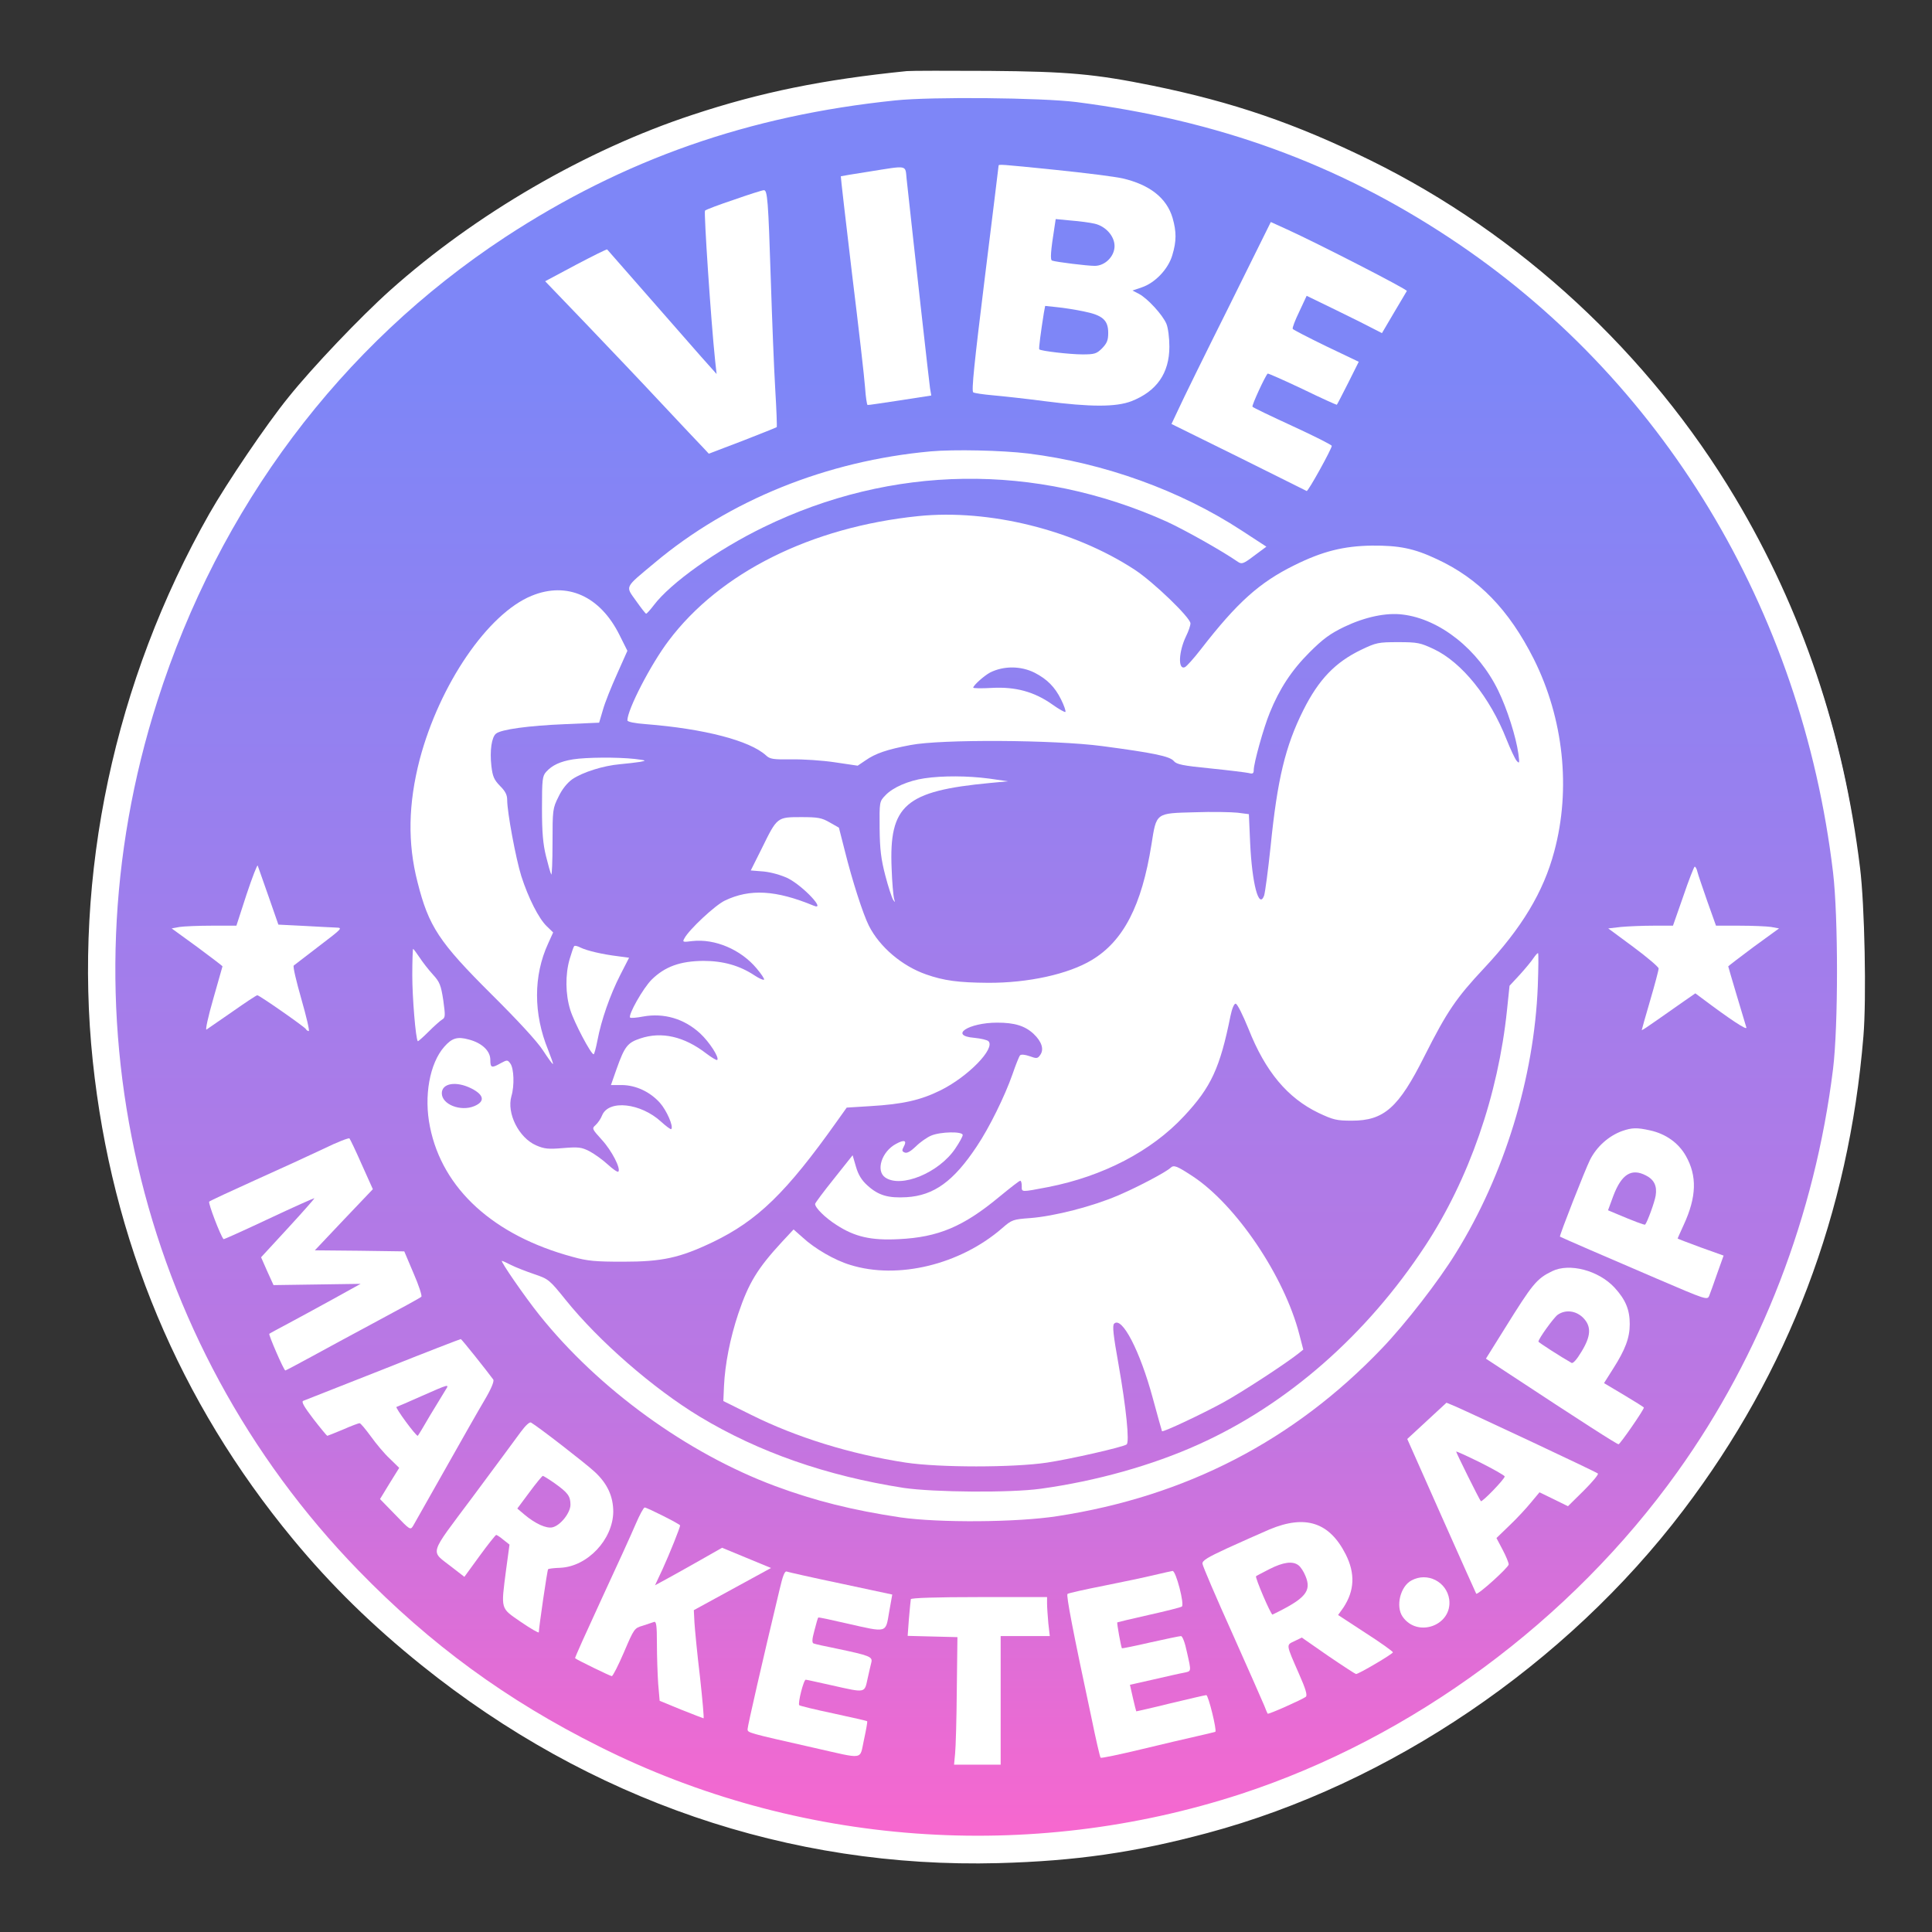 <svg width="512" height="512" viewBox="0 0 512 512" fill="none" xmlns="http://www.w3.org/2000/svg">
<rect x="0" y="0" width="512" height="512" fill="#333333" stroke="none"/>
<circle cx="259" cy="255" r="235" fill="url(#paint0_linear_333_48)"/>
<path d="M240.317 18.841C218.185 21.076 201.642 24.428 183.591 30.405C155.368 39.679 126.027 56.718 103.448 76.885C95.456 84.036 82.714 97.443 76.454 105.264C70.586 112.471 60.079 128.057 55.496 136.102C30.291 180.514 19.393 231.854 24.591 281.238C29.62 328.779 47.505 371.459 77.628 407.883C87.744 420.118 98.642 430.788 111.775 441.346C156.206 477.044 209.131 495.2 264.572 493.747C285.083 493.189 300.619 490.954 320.012 485.759C368.355 472.798 415.021 441.179 446.095 400.23C473.983 363.527 489.966 321.516 493.823 274.646C494.661 264.702 494.158 239.786 492.928 229.954C488.569 194.313 477.559 161.576 459.843 131.912C436.985 93.644 402.838 62.025 363.269 42.528C343.373 32.752 326.775 27.054 305.426 22.696C290.28 19.624 283.127 18.953 262.113 18.786C251.382 18.73 241.546 18.73 240.317 18.841ZM285.306 27.054C322.639 31.858 354.216 43.31 383.948 62.919C440.45 100.125 477.448 161.352 485.775 231.183C487.172 242.971 487.172 271.909 485.775 283.305C480.969 322.131 466.717 359.058 444.586 390.007C416.362 429.503 374.279 460.564 328.843 475.424C272.787 493.691 211.423 489.222 158.833 462.854C134.242 450.564 114.067 435.816 95.009 416.207C36.103 355.594 15.649 267.272 41.692 185.821C58.067 134.426 90.258 91.522 133.851 62.863C165.316 42.249 198.345 30.629 237.299 26.607C246.911 25.601 276.029 25.88 285.306 27.054Z" fill="white"/>
<path d="M264.628 43.978C264.628 44.201 262.951 57.665 260.939 73.977C258.201 96.156 257.418 103.641 257.921 103.977C258.257 104.2 260.604 104.535 263.119 104.759C265.634 104.982 271.837 105.653 276.923 106.323C288.995 107.887 295.757 107.887 299.837 106.323C306.543 103.697 309.897 98.893 309.897 91.854C309.897 89.564 309.561 86.882 309.114 85.821C308.108 83.418 304.084 79.061 301.849 77.888L300.116 76.994L302.575 76.156C306.096 74.983 309.617 71.296 310.679 67.609C311.797 63.922 311.797 61.408 310.735 57.721C309.17 52.469 304.699 48.95 297.49 47.274C295.534 46.827 287.598 45.822 279.941 45.039C264.516 43.475 264.628 43.475 264.628 43.978ZM290.113 59.285C293.019 59.955 295.366 62.581 295.366 65.207C295.366 67.944 292.851 70.458 290.113 70.458C288.156 70.458 279.941 69.452 278.823 69.061C278.264 68.894 278.432 66.603 279.494 59.899L279.773 58.056L283.853 58.447C286.089 58.614 288.939 59.005 290.113 59.285ZM287.206 82.525C292.18 83.53 293.689 84.815 293.689 88.223C293.689 90.178 293.354 90.96 292.069 92.301C290.615 93.753 290.057 93.921 286.871 93.921C283.574 93.921 275.805 93.027 275.414 92.58C275.246 92.413 275.805 88.111 276.644 82.86L276.979 81.072L280.165 81.407C281.897 81.575 285.083 82.078 287.206 82.525Z" fill="white"/>
<path d="M230.257 45.486C226.289 46.101 222.936 46.659 222.824 46.715C222.768 46.771 224.109 58.391 225.786 72.469C227.519 86.547 229.083 100.178 229.251 102.692C229.419 105.261 229.754 107.328 229.922 107.328C230.089 107.384 234.001 106.77 238.528 106.099L246.8 104.815L246.464 102.859C246.241 101.351 242.44 67.497 240.261 47.386C239.87 43.643 240.764 43.81 230.257 45.486Z" fill="white"/>
<path d="M194.545 52.917C190.521 54.258 187.112 55.543 186.833 55.822C186.497 56.158 188.397 84.928 189.515 95.542L189.906 99.118L185.715 94.425C181.188 89.285 161.124 66.381 160.901 66.102C160.789 65.99 157.1 67.833 152.629 70.18L144.47 74.537L155.256 85.766C161.18 91.967 170.29 101.52 175.431 107.05C180.629 112.581 185.547 117.832 186.385 118.67L187.838 120.234L196.78 116.827C201.643 114.927 205.723 113.307 205.834 113.195C205.946 113.14 205.778 108.559 205.443 103.084C205.108 97.553 204.605 84.537 204.269 74.09C203.599 53.029 203.375 50.348 202.425 50.404C202.034 50.404 198.513 51.521 194.545 52.917Z" fill="white"/>
<path d="M325.545 81.521C319.285 94.035 313.361 106.101 312.355 108.336L310.455 112.358L328.227 121.129C337.952 125.989 346.111 130.011 346.279 130.123C346.67 130.291 352.93 118.95 352.93 118.168C352.93 117.889 348.235 115.542 342.535 112.917C336.834 110.291 332.028 108.001 331.916 107.777C331.692 107.442 335.213 99.789 335.94 99.007C336.052 98.895 340.187 100.738 345.161 103.085C350.079 105.487 354.215 107.33 354.271 107.274C354.383 107.163 355.724 104.537 357.289 101.465L360.083 95.878L351.421 91.744C346.726 89.454 342.702 87.387 342.59 87.163C342.423 86.94 343.205 84.873 344.323 82.582L346.279 78.392L354.215 82.247C358.574 84.37 363.045 86.605 364.163 87.219L366.231 88.281L369.416 82.862C371.205 79.901 372.714 77.275 372.826 77.108C373.049 76.716 348.962 64.37 341.081 60.795L336.778 58.84L325.545 81.521Z" fill="white"/>
<path d="M246.632 119.621C219.08 122.135 193.315 132.526 173.531 149.117C165.372 155.933 165.707 155.207 168.557 159.229C169.898 161.128 171.072 162.637 171.24 162.637C171.463 162.581 172.358 161.575 173.252 160.402C177.723 154.48 190.13 145.654 202.313 139.732C236.293 123.14 274.352 122.582 309.17 138.224C313.921 140.403 323.869 145.989 328.06 148.894C329.066 149.564 329.513 149.453 332.364 147.274L335.605 144.872L329.01 140.57C312.747 129.956 292.628 122.693 272.452 120.18C265.522 119.342 252.892 119.062 246.632 119.621Z" fill="white"/>
<path d="M243.39 136.77C214.944 139.675 190.744 151.742 177.164 169.842C172.469 176.043 166.266 188.054 166.266 190.903C166.266 191.294 168.166 191.685 171.184 191.908C186.665 193.137 198.68 196.266 202.984 200.176C204.046 201.182 204.884 201.294 209.746 201.238C212.764 201.182 217.962 201.517 221.259 202.02L227.295 202.914L229.363 201.517C231.989 199.673 235.063 198.612 241.323 197.439C249.37 195.875 279.382 196.042 292.069 197.718C305.537 199.506 310.008 200.4 311.07 201.685C311.797 202.578 313.473 202.914 320.795 203.64C325.713 204.143 330.24 204.701 330.966 204.869C331.972 205.148 332.252 204.981 332.252 204.087C332.252 202.243 334.878 192.802 336.499 188.892C339.07 182.523 342.311 177.607 347.006 172.914C350.639 169.283 352.483 167.942 356.283 166.099C361.704 163.529 367.293 162.3 371.708 162.859C381.545 164.032 391.716 172.076 397.025 182.97C399.429 187.886 401.776 195.316 402.391 199.785C402.726 202.299 402.67 202.467 401.888 201.573C401.441 201.014 400.267 198.5 399.261 195.986C394.846 184.758 387.413 175.54 379.98 172.02C376.403 170.345 375.676 170.177 370.535 170.177C365.281 170.177 364.722 170.289 360.754 172.188C353.88 175.484 349.465 180.065 345.385 188.221C340.635 197.718 338.511 206.489 336.723 224.31C336.052 230.678 335.27 236.544 334.99 237.382C333.593 241.013 331.805 234.142 331.302 223.416L330.966 215.763L327.948 215.371C326.272 215.204 321.186 215.092 316.547 215.26C306.208 215.539 306.488 215.316 305.146 223.807C302.575 240.008 297.713 249.393 289.33 254.421C283.127 258.164 272.452 260.51 261.833 260.454C254.009 260.398 250.153 259.896 245.402 258.22C239.031 255.985 233.107 250.957 230.257 245.315C228.692 242.187 225.898 233.527 223.886 225.483L222.321 219.338L219.862 217.941C217.738 216.712 216.732 216.545 212.261 216.545C205.946 216.545 205.946 216.545 201.922 224.757L198.96 230.678L202.425 230.958C204.493 231.181 207.008 231.907 208.796 232.745C212.876 234.812 219.079 241.46 215.614 240.008C205.61 235.874 198.736 235.483 192.086 238.667C189.515 239.896 182.641 246.321 181.411 248.611C180.796 249.672 180.908 249.728 183.479 249.393C189.459 248.723 196.333 251.628 200.525 256.655C201.754 258.108 202.648 259.449 202.481 259.616C202.257 259.784 201.139 259.281 199.966 258.499C195.998 255.873 191.639 254.644 186.385 254.644C180.238 254.7 176.214 256.153 172.693 259.616C170.401 261.907 166.377 269.057 166.992 269.672C167.16 269.84 168.669 269.728 170.401 269.393C175.934 268.387 181.299 269.951 185.547 273.862C188.006 276.152 190.688 280.286 190.074 280.901C189.962 281.068 188.621 280.286 187.223 279.225C181.299 274.644 175.319 273.303 169.675 275.203C166.322 276.32 165.539 277.27 163.415 283.247L161.906 287.549H164.868C168.557 287.605 172.246 289.336 174.872 292.241C176.661 294.252 178.561 298.554 177.89 299.224C177.778 299.392 176.549 298.498 175.208 297.269C169.787 292.297 161.292 291.347 159.559 295.593C159.224 296.487 158.441 297.604 157.827 298.163C156.821 299.057 156.877 299.169 159.503 302.073C162.13 304.923 164.589 309.727 163.862 310.509C163.639 310.677 162.409 309.839 161.012 308.554C159.671 307.325 157.491 305.761 156.206 305.09C154.138 304.029 153.3 303.917 149.22 304.252C145.308 304.587 144.246 304.476 142.066 303.526C137.484 301.515 134.242 295.035 135.527 290.509C136.366 287.716 136.198 283.135 135.248 281.85C134.521 280.845 134.41 280.845 132.733 281.739C130.274 283.135 129.939 283.024 129.939 280.845C129.939 278.499 127.703 276.376 124.238 275.482C121.22 274.644 119.767 275.091 117.755 277.381C113.843 281.795 112.278 290.565 113.955 298.666C117.252 315.09 130.833 327.436 151.735 333.078C155.703 334.196 157.882 334.363 165.148 334.363C175.487 334.363 180.126 333.358 188.9 329.168C200.748 323.47 208.405 316.04 221.762 297.213L224.389 293.526L230.648 293.135C239.199 292.632 243.949 291.571 249.259 288.945C256.58 285.314 263.845 277.828 261.945 275.929C261.61 275.594 259.933 275.203 258.201 275.035C251.382 274.476 256.636 271.013 264.292 271.013C268.875 271.013 271.614 271.851 273.905 273.974C276.085 276.041 276.755 278.108 275.638 279.616C274.967 280.566 274.688 280.566 272.843 279.895C271.558 279.448 270.608 279.392 270.328 279.672C270.049 280.007 269.155 282.242 268.316 284.7C266.304 290.454 262.169 298.889 258.815 303.861C252.724 313.023 247.526 316.822 240.261 317.269C235.399 317.548 232.828 316.822 229.922 314.196C228.357 312.8 227.463 311.347 226.848 309.224L225.954 306.152L220.98 312.408C218.241 315.816 216.006 318.833 216.006 319.056C216.006 320.062 218.688 322.743 221.706 324.643C226.512 327.771 230.872 328.777 238.193 328.386C248.644 327.883 255.295 325.09 264.907 317.101C267.702 314.811 270.105 312.911 270.384 312.911C270.608 312.911 270.775 313.526 270.775 314.308C270.775 315.984 270.44 315.984 277.761 314.587C292.292 311.738 305.146 305.09 313.809 295.761C320.962 288.107 323.31 283.024 326.104 269.169C326.495 267.27 327.054 265.985 327.445 265.985C327.892 265.985 329.346 268.946 330.855 272.633C335.326 283.973 341.194 290.956 349.409 294.923C353.321 296.766 354.216 296.99 358.239 296.99C366.79 296.99 370.646 293.582 377.521 279.839C383.501 267.996 385.904 264.477 393.281 256.6C403.285 245.929 409.041 236.377 411.891 225.651C416.362 209.059 414.351 190.4 406.47 174.646C399.876 161.574 391.884 153.306 380.762 148.166C374.726 145.317 370.758 144.535 363.549 144.591C356.06 144.703 350.471 146.099 343.038 149.786C333.761 154.367 327.892 159.619 318.28 172.02C316.38 174.479 314.424 176.657 313.976 176.825C312.132 177.551 312.356 172.691 314.312 168.613C314.982 167.272 315.485 165.764 315.485 165.205C315.485 163.697 305.649 154.2 300.675 150.959C284.524 140.401 262.057 134.87 243.39 136.77ZM274.185 178.277C277.538 180.009 279.55 182.076 281.17 185.316C282.009 186.992 282.512 188.501 282.344 188.668C282.232 188.836 280.612 187.942 278.823 186.657C274.073 183.305 269.099 181.964 262.895 182.3C260.157 182.467 257.921 182.411 257.921 182.244C257.921 181.629 260.827 179.059 262.392 178.221C265.969 176.434 270.496 176.434 274.185 178.277ZM124.909 288.442C128.318 290.174 128.597 291.906 125.691 293.135C122.059 294.643 117.085 292.688 117.085 289.727C117.085 287.046 120.885 286.431 124.909 288.442Z" fill="white"/>
<path d="M140.893 157.888C129.268 162.636 116.47 181.407 111.216 201.295C108.198 212.97 107.975 223.417 110.657 233.808C113.619 245.54 116.358 249.673 130.218 263.472C137.204 270.399 142.402 276.042 143.91 278.388C145.252 280.455 146.425 282.075 146.537 281.963C146.649 281.907 146.034 280.231 145.252 278.22C141.34 268.667 141.34 258.556 145.252 250.065L146.593 247.104L144.916 245.484C142.793 243.473 139.998 237.942 138.154 232.188C136.701 227.551 134.41 215.261 134.41 212.021C134.41 210.624 133.907 209.674 132.509 208.278C130.945 206.658 130.553 205.82 130.218 202.971C129.771 198.948 130.274 195.373 131.448 194.423C132.789 193.306 140.11 192.3 149.779 191.909L158.777 191.518L159.783 188.111C160.286 186.267 162.018 181.965 163.527 178.614L166.266 172.468L164.198 168.334C159.056 157.944 150.282 154.033 140.893 157.888Z" fill="white"/>
<path d="M151.846 201.239C148.437 201.797 146.313 202.803 144.749 204.535C143.743 205.652 143.631 206.546 143.631 214.255C143.631 220.68 143.91 223.696 144.693 226.881C145.252 229.171 145.866 231.35 146.09 231.741C146.258 232.076 146.425 228.333 146.425 223.361C146.425 214.59 146.481 214.199 147.99 211.183C148.94 209.172 150.281 207.496 151.679 206.49C154.417 204.646 159.838 202.915 164.309 202.524C166.154 202.356 168.557 202.077 169.619 201.909C171.407 201.574 171.351 201.518 168.221 201.127C163.583 200.624 155.423 200.68 151.846 201.239Z" fill="white"/>
<path d="M244.955 206.266C240.764 206.88 236.628 208.668 234.672 210.735C233.051 212.411 233.051 212.467 233.107 219.506C233.163 225.148 233.498 227.718 234.616 232.019C235.398 235.036 236.348 237.885 236.684 238.444C237.243 239.282 237.243 239.226 236.907 238.053C236.74 237.271 236.404 233.751 236.293 230.176C235.566 213.36 239.869 209.618 262.392 207.495L267.142 207.048L262.057 206.322C256.468 205.595 249.817 205.539 244.955 206.266Z" fill="white"/>
<path d="M65.332 237.046L62.65 245.314H56.167C52.646 245.314 48.79 245.481 47.616 245.649L45.492 246.04L52.255 250.956C55.943 253.693 58.961 255.984 58.961 256.096C58.961 256.151 57.843 260.062 56.502 264.755C55.161 269.391 54.378 273.023 54.714 272.855C55.049 272.632 58.123 270.509 61.588 268.107C64.997 265.704 67.959 263.749 68.183 263.749C68.741 263.749 80.645 272.073 81.037 272.687C81.204 273.023 81.596 273.246 81.819 273.246C82.099 273.246 81.204 269.447 79.863 264.755C78.522 260.062 77.572 256.096 77.851 255.872C78.075 255.705 81.093 253.358 84.614 250.677C90.705 246.04 90.873 245.872 89.085 245.817C88.023 245.761 84.166 245.593 80.478 245.37L73.771 245.034L71.145 237.493C69.692 233.359 68.406 229.672 68.294 229.392C68.183 229.057 66.841 232.521 65.332 237.046Z" fill="white"/>
<path d="M446.094 237.494L443.356 245.315H438.158C435.364 245.315 431.452 245.482 429.607 245.65L426.198 246.041L432.849 250.957C436.537 253.694 439.555 256.264 439.555 256.655C439.555 257.102 438.549 260.901 437.32 265.091C436.09 269.281 435.084 272.856 435.084 272.968C435.084 273.135 436.761 272.018 438.885 270.51C440.953 269.057 444.138 266.823 445.982 265.538L449.28 263.247L451.012 264.532C458.445 270.119 463.084 273.191 462.805 272.297C461.966 269.56 457.998 256.264 457.998 256.097C457.998 256.041 461.016 253.694 464.705 250.957L471.467 246.041L469.343 245.65C468.17 245.482 464.425 245.315 461.016 245.315H454.757L452.465 238.89C451.236 235.315 450.006 231.795 449.839 231.069C449.671 230.287 449.336 229.673 449.112 229.673C448.944 229.673 447.547 233.192 446.094 237.494Z" fill="white"/>
<path d="M152.126 250.792C151.958 251.015 151.456 252.524 150.953 254.2C149.779 258.278 149.835 263.473 151.12 267.607C152.126 270.903 156.597 279.395 157.324 279.395C157.491 279.395 157.938 277.719 158.33 275.707C159.336 270.344 161.683 263.641 164.366 258.389L166.713 253.808L163.807 253.417C159.671 252.915 155.591 251.965 153.859 251.127C153.02 250.68 152.238 250.512 152.126 250.792Z" fill="white"/>
<path d="M109.26 258.5C109.26 264.31 110.154 275.204 110.713 275.93C110.769 276.042 112.054 274.924 113.563 273.416C115.016 271.963 116.693 270.455 117.196 270.176C118.034 269.673 118.034 269.17 117.475 265.092C116.86 261.07 116.525 260.232 114.737 258.277C113.563 256.992 111.998 254.981 111.16 253.696C110.322 252.467 109.595 251.461 109.483 251.461C109.372 251.461 109.26 254.645 109.26 258.5Z" fill="white"/>
<path d="M406.415 253.864C405.967 254.59 404.347 256.546 402.838 258.222L400.043 261.238L399.373 267.663C397.025 290.288 389.257 312.578 377.688 330.175C362.207 353.75 341.194 372.186 317.609 382.8C305.37 388.33 290.448 392.52 275.805 394.531C267.813 395.649 247.47 395.481 239.478 394.308C219.079 391.124 201.084 384.867 185.435 375.426C173.14 367.996 158.721 355.426 149.946 344.533C145.587 339.114 145.364 338.946 141.563 337.661C139.44 336.935 136.701 335.874 135.472 335.259C134.298 334.645 133.18 334.142 133.013 334.142C132.51 334.142 139.104 343.695 142.905 348.443C158.609 368.107 182.138 385.146 205.387 393.805C215.894 397.716 225.954 400.23 238.64 402.129C248.812 403.582 269.434 403.47 280.22 401.794C314.312 396.543 342.87 381.794 366.287 357.27C372.435 350.845 381.265 339.505 385.848 332.019C398.646 311.405 406.582 285.539 407.532 261.35C407.7 256.546 407.756 252.579 407.588 252.579C407.42 252.579 406.918 253.138 406.415 253.864Z" fill="white"/>
<path d="M429.888 299.729C426.367 301.013 423.181 303.807 421.393 307.326C420.051 310.008 413.177 327.549 413.401 327.717C413.736 327.94 425.696 333.136 438.886 338.778C452.299 344.532 452.466 344.588 452.969 343.359C453.249 342.689 454.199 340.007 455.093 337.437L456.77 332.745L450.678 330.566C447.325 329.337 444.586 328.275 444.586 328.22C444.586 328.164 445.313 326.544 446.207 324.588C449.616 317.214 449.784 311.628 446.766 306.321C444.81 302.857 441.401 300.455 437.265 299.561C433.744 298.779 432.514 298.835 429.888 299.729ZM436.203 311.516C438.383 312.633 439.165 314.309 438.774 316.823C438.494 318.611 436.538 323.918 435.979 324.532C435.812 324.7 432.738 323.527 428.267 321.628L426.143 320.734L427.54 316.935C429.72 311.181 432.347 309.505 436.203 311.516Z" fill="white"/>
<path d="M246.743 300.959C245.681 301.405 243.837 302.69 242.719 303.808C241.378 305.093 240.372 305.707 239.757 305.428C239.031 305.148 238.975 304.869 239.478 303.919C240.428 302.243 239.701 301.908 237.466 303.137C233.665 305.148 232.045 310.232 234.56 312.02C238.751 314.981 248.867 310.791 253.17 304.366C254.232 302.802 255.126 301.182 255.126 300.791C255.126 299.785 249.202 299.897 246.743 300.959Z" fill="white"/>
<path d="M85.788 304.422C82.267 306.098 74.107 309.841 67.624 312.746C61.197 315.651 55.664 318.22 55.441 318.444C55.105 318.779 58.403 327.438 59.241 328.388C59.297 328.499 64.718 326.041 71.257 322.969C77.796 319.896 83.273 317.438 83.329 317.55C83.385 317.606 80.255 321.181 76.343 325.427L69.189 333.192L70.81 336.879L72.487 340.566L83.999 340.399L95.568 340.231L88.303 344.253C84.335 346.432 78.914 349.393 76.287 350.789C73.66 352.186 71.481 353.359 71.369 353.471C71.089 353.639 75.225 363.191 75.616 363.191C75.728 363.191 78.802 361.571 82.379 359.616C85.956 357.661 93.891 353.359 100.039 350.063C106.187 346.767 111.44 343.918 111.664 343.639C111.887 343.415 110.993 340.622 109.596 337.438L107.137 331.628L95.289 331.46L83.441 331.349L91.097 323.248L98.81 315.148L95.848 308.556C94.283 304.98 92.774 301.852 92.606 301.684C92.382 301.517 89.309 302.69 85.788 304.422Z" fill="white"/>
<path d="M310.176 309.505C309.002 310.622 301.402 314.645 296.26 316.823C289.498 319.728 279.438 322.298 273.067 322.801C268.428 323.136 268.149 323.248 265.578 325.482C254.456 335.147 237.913 339.169 225.283 335.203C221.203 333.974 215.894 330.901 212.708 327.94L210.305 325.817L207.231 329.113C200.692 336.208 198.401 340.007 195.662 348.107C193.483 354.644 192.141 361.459 191.862 367.381L191.694 371.291L199.127 374.978C211.031 380.9 225.395 385.369 240.037 387.604C248.923 388.945 268.54 388.945 277.482 387.604C283.741 386.654 297.49 383.526 298.551 382.799C299.39 382.297 298.44 373.023 296.428 361.627C295.03 353.806 294.751 351.292 295.254 350.789C297.322 348.722 302.128 358.051 305.481 370.453C306.767 375.202 307.885 379.168 307.94 379.28C308.22 379.615 318.615 374.699 324.148 371.682C329.122 368.945 340.188 361.738 343.988 358.778L345.385 357.66L344.323 353.582C340.355 338.219 327.613 319.337 316.1 311.74C311.741 308.89 311.07 308.667 310.176 309.505Z" fill="white"/>
<path d="M411.333 336.877C407.197 338.888 406.135 340.229 398.702 352.184L393.784 360.061L399.485 363.804C419.157 376.765 428.49 382.742 428.937 382.742C429.329 382.742 435.644 373.636 435.644 373.022C435.644 372.91 433.241 371.402 430.335 369.67L425.081 366.541L427.484 362.743C430.726 357.659 431.9 354.531 431.9 350.899C431.9 347.045 430.782 344.419 427.876 341.235C423.628 336.654 415.916 334.643 411.333 336.877ZM419.492 349.168C421.784 351.458 421.672 354.028 419.101 358.218C417.872 360.285 416.866 361.402 416.475 361.178C413.792 359.67 407.7 355.76 407.7 355.536C407.7 354.81 411.724 349.223 412.786 348.441C414.854 346.989 417.592 347.324 419.492 349.168Z" fill="white"/>
<path d="M101.491 362.911C90.314 367.324 80.813 371.067 80.366 371.235C79.807 371.458 80.534 372.743 83.049 376.039C84.949 378.497 86.625 380.509 86.737 380.509C86.849 380.509 88.749 379.726 90.929 378.833C93.052 377.883 95.064 377.157 95.288 377.157C95.567 377.157 96.853 378.721 98.25 380.62C99.647 382.576 101.883 385.257 103.28 386.542L105.795 389L103.224 393.134L100.709 397.268L104.733 401.402C108.645 405.48 108.757 405.536 109.483 404.363C109.874 403.692 113.675 396.989 117.922 389.447C122.17 381.905 126.864 373.637 128.429 371.012C130.218 367.995 131 366.04 130.721 365.593C129.044 363.302 122.337 354.867 122.114 354.867C121.946 354.867 112.669 358.442 101.491 362.911ZM118.09 368.33C117.643 369.056 115.799 372.073 114.01 375.034C112.278 378.05 110.769 380.509 110.713 380.509C110.154 380.509 104.677 373.023 105.068 372.855C105.403 372.743 108.421 371.458 111.775 369.95C118.984 366.766 119.152 366.71 118.09 368.33Z" fill="white"/>
<path d="M378.135 376.539L372.938 381.344L381.991 401.734C386.965 412.963 391.157 422.237 391.213 422.348C391.66 422.739 399.819 415.365 399.819 414.583C399.819 414.136 399.093 412.348 398.199 410.673L396.578 407.6L400.043 404.248C401.999 402.405 404.514 399.667 405.744 398.159L407.979 395.477L411.779 397.321L415.524 399.164L419.715 395.03C422.007 392.74 423.683 390.729 423.46 390.505C423.125 390.114 390.933 375.031 385.624 372.685L383.333 371.735L378.135 376.539ZM398.758 391.288C398.758 391.958 392.778 398.159 392.442 397.824C392.051 397.433 385.903 385.031 385.903 384.695C385.903 384.528 388.81 385.869 392.33 387.6C395.851 389.388 398.758 391.008 398.758 391.288Z" fill="white"/>
<path d="M137.986 379.502C136.813 381.122 131.112 388.832 125.3 396.653C113.34 412.686 113.955 410.731 119.823 415.367L123.064 417.881L127.088 412.351C129.324 409.278 131.336 406.764 131.503 406.764C131.727 406.82 132.621 407.379 133.459 408.105L135.024 409.334L134.13 415.926C132.733 426.764 132.565 426.038 138.042 429.836C140.669 431.624 142.793 432.853 142.793 432.574C142.793 431.401 145.028 416.038 145.252 415.87C145.363 415.703 146.817 415.535 148.493 415.479C155.703 415.144 162.409 407.993 162.521 400.675C162.521 396.541 160.956 393.133 157.547 390.005C155.2 387.826 142.737 378.161 140.725 376.988C140.334 376.765 139.272 377.77 137.986 379.502ZM146.984 393.077C150.505 395.591 151.176 396.485 151.176 398.776C151.176 400.898 148.549 404.25 146.425 404.753C144.805 405.144 141.843 403.803 138.936 401.345L137.092 399.781L140.334 395.424C142.066 393.077 143.687 391.122 143.854 391.122C144.022 391.122 145.475 392.016 146.984 393.077Z" fill="white"/>
<path d="M168.501 403.804C167.495 406.206 163.415 415.145 159.447 423.692C155.479 432.295 152.293 439.334 152.405 439.446C152.908 439.893 161.738 444.194 162.13 444.194C162.409 444.194 163.862 441.345 165.371 437.826C167.998 431.681 168.11 431.457 170.289 430.843C171.519 430.452 172.86 430.005 173.307 429.837C173.922 429.614 174.09 430.675 174.09 435.591C174.09 438.943 174.257 443.691 174.425 446.205L174.816 450.73L180.517 453.077C183.646 454.306 186.329 455.367 186.441 455.367C186.608 455.367 186.161 450.395 185.491 444.306C184.764 438.273 184.149 431.792 184.038 430.005L183.87 426.709L194.097 421.122L204.325 415.536L197.842 412.854L191.359 410.173L185.658 413.413C182.529 415.2 178.505 417.435 176.772 418.385L173.587 420.117L175.599 415.815C177.443 411.793 180.237 404.81 180.237 404.251C180.237 403.916 171.463 399.502 170.848 399.502C170.569 399.502 169.507 401.458 168.501 403.804Z" fill="white"/>
<path d="M336.443 405.313C333.984 406.374 328.954 408.609 325.266 410.285C319.957 412.743 318.559 413.581 318.671 414.419C318.727 415.033 322.248 423.245 326.551 432.798C330.799 442.295 334.599 450.954 335.046 452.016C335.437 453.077 335.885 454.083 335.94 454.138C336.108 454.418 345.106 450.396 346.056 449.669C346.503 449.278 346.056 447.658 344.268 443.636C340.747 435.591 340.803 435.982 343.038 434.921L344.994 433.971L351.98 438.832C355.836 441.457 359.19 443.636 359.357 443.636C360.084 443.636 369.082 438.329 369.138 437.882C369.138 437.658 365.896 435.312 361.872 432.742L354.607 427.994L356.004 426.039C358.966 421.569 359.19 416.988 356.619 411.905C352.315 403.413 345.944 401.346 336.443 405.313ZM344.1 414.81C344.659 415.201 345.497 416.486 345.944 417.603C347.677 421.681 346 423.636 337.226 427.882C336.835 428.05 332.531 417.994 332.867 417.715C332.978 417.603 334.599 416.765 336.443 415.815C340.076 413.972 342.591 413.637 344.1 414.81Z" fill="white"/>
<path d="M206.56 421.4C202.089 440.059 198.121 457.433 198.121 458.215C198.121 459.22 197.953 459.164 215.726 463.187C229.362 466.259 227.742 466.539 228.971 461.008C229.53 458.438 229.921 456.259 229.809 456.148C229.754 456.036 225.73 455.142 220.867 454.081C216.061 453.075 211.981 452.07 211.814 451.902C211.367 451.455 212.987 445.031 213.546 445.142C213.826 445.142 216.955 445.869 220.532 446.651C229.474 448.662 229.083 448.718 229.921 444.863C230.312 443.131 230.759 441.12 230.927 440.506C231.262 439.053 230.368 438.718 221.873 436.93C218.8 436.316 216.005 435.701 215.614 435.534C215.167 435.366 215.167 434.472 215.838 432.07C216.285 430.282 216.732 428.774 216.843 428.662C216.899 428.551 220.309 429.277 224.388 430.226C235.23 432.684 234.672 432.852 235.622 427.266L236.46 422.573L222.879 419.668C215.39 418.104 208.963 416.651 208.516 416.484C207.957 416.26 207.454 417.545 206.56 421.4Z" fill="white"/>
<path d="M305.984 417.379C303.693 417.938 297.657 419.223 292.571 420.228C287.485 421.234 283.182 422.183 282.903 422.407C282.511 422.742 284.3 432.127 289.218 455.088C290.392 460.842 291.509 465.702 291.677 465.814C291.845 465.981 296.651 464.976 302.463 463.579C308.22 462.183 314.982 460.618 317.441 460.06C319.9 459.501 321.968 458.998 322.08 458.942C322.527 458.607 320.235 449.222 319.677 449.222C319.397 449.222 315.094 450.228 310.176 451.401C305.258 452.63 301.178 453.524 301.122 453.524C301.066 453.468 300.675 451.848 300.228 449.948L299.445 446.485L305.649 445.088C309.058 444.306 312.691 443.468 313.697 443.3C315.764 442.853 315.764 443.189 314.535 437.77C314.032 435.312 313.361 433.58 312.97 433.58C312.579 433.58 308.89 434.362 304.866 435.256C300.787 436.205 297.377 436.876 297.322 436.82C297.098 436.541 295.924 430.06 296.092 429.949C296.148 429.893 299.892 428.999 304.363 427.993C308.89 426.988 312.858 425.982 313.194 425.759C313.976 425.312 311.629 416.206 310.735 416.318C310.455 416.374 308.276 416.82 305.984 417.379Z" fill="white"/>
<path d="M374.056 418.833C371.094 420.397 369.808 425.704 371.709 428.442C375.677 434.14 384.954 430.732 384.06 423.861C383.389 419.168 378.247 416.543 374.056 418.833Z" fill="white"/>
<path d="M241.378 423.802C241.322 424.082 241.099 426.428 240.875 428.942L240.54 433.523L247.135 433.691L253.73 433.858L253.562 447.824C253.506 455.478 253.282 463.131 253.115 464.695L252.835 467.656H258.983H265.186V450.618V433.579H271.669H278.208L277.817 430.171C277.649 428.272 277.482 425.925 277.482 424.976V423.244H259.542C248.029 423.244 241.49 423.467 241.378 423.802Z" fill="white"/>
<defs>
<linearGradient id="paint0_linear_333_48" x1="259" y1="20" x2="259" y2="490" gradientUnits="userSpaceOnUse">
<stop offset="0.17" stop-color="#7E86F7"/>
<stop offset="0.735" stop-color="#BB77E3"/>
<stop offset="1" stop-color="#F967CE"/>
</linearGradient>
</defs>
</svg>
